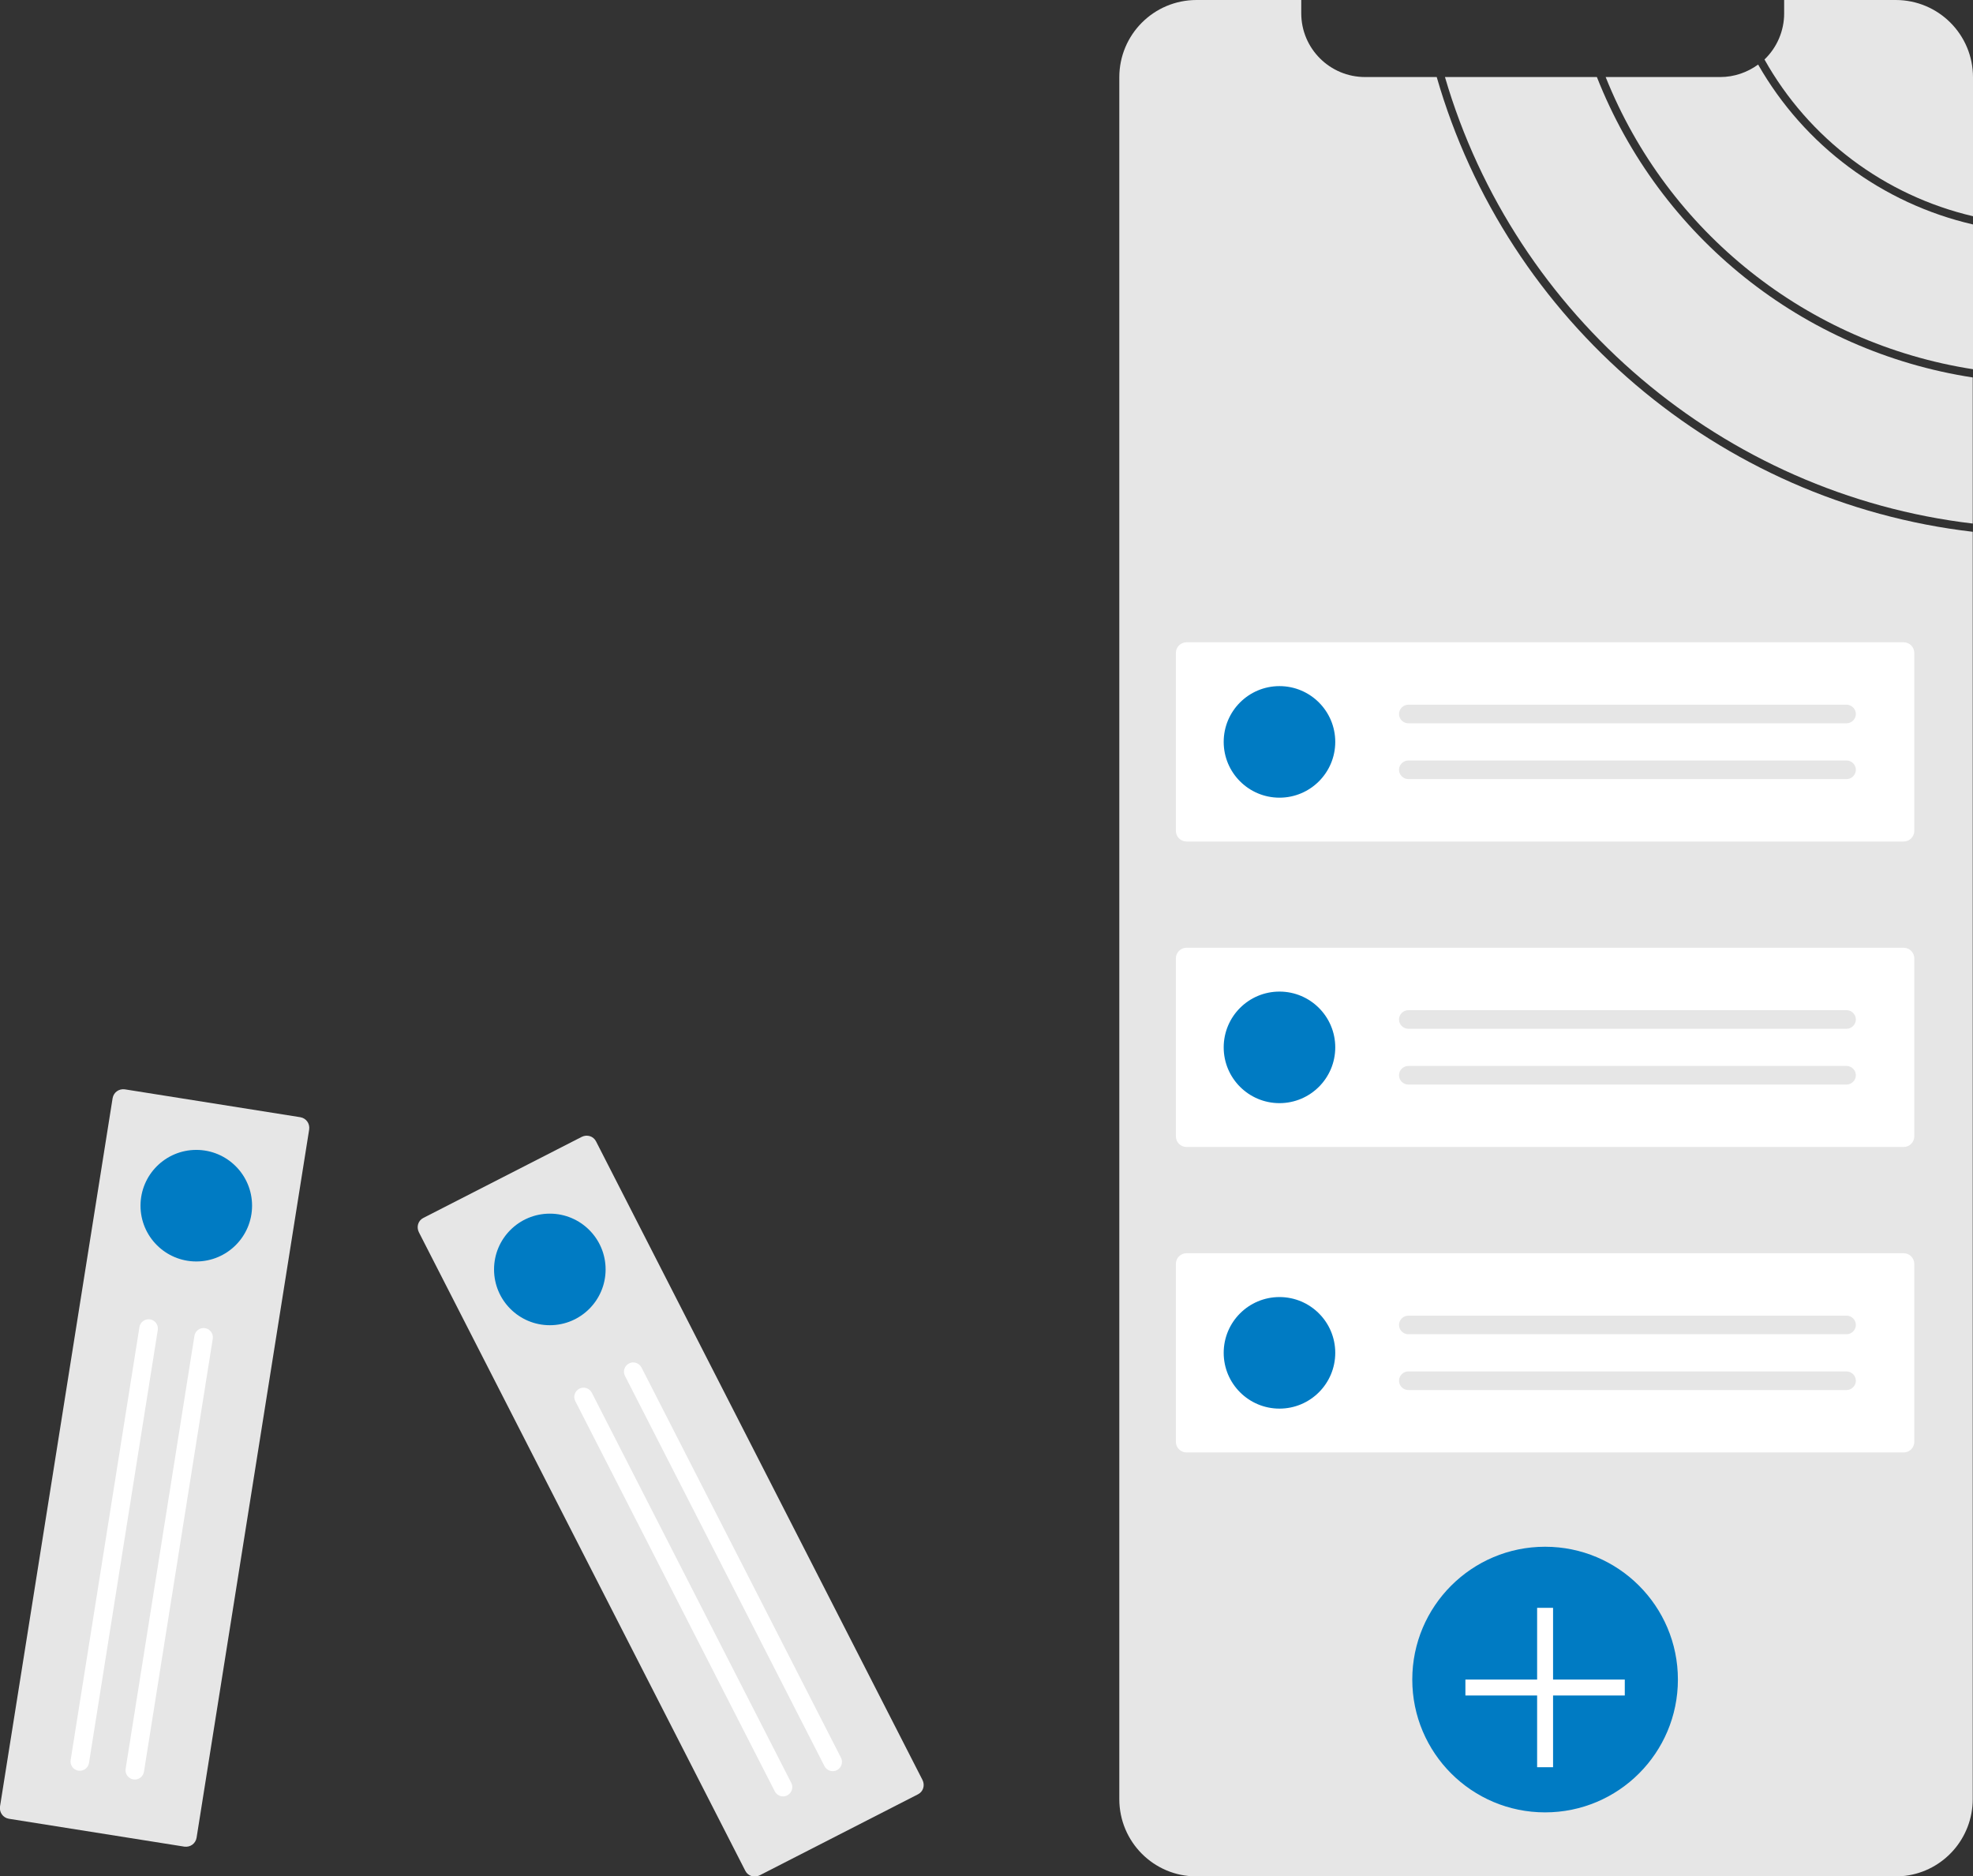 <?xml version="1.0" encoding="utf-8"?>
<!-- Generator: Adobe Illustrator 23.1.1, SVG Export Plug-In . SVG Version: 6.00 Build 0)  -->
<svg version="1.1" id="bd47f4ee-de70-45fd-a91d-1aaa2360a1b9"
	 xmlns="http://www.w3.org/2000/svg" xmlns:xlink="http://www.w3.org/1999/xlink" x="0px" y="0px" viewBox="0 0 742.8 706.4"
	 style="enable-background:new 0 0 742.8 706.4;" xml:space="preserve">
<rect x="0" y="0" width="742.8" height="706.4" fill="#333333" stroke="none"/>
<style type="text/css">
	.st0{fill:#E6E6E6;}
	.st1{fill:#FFFFFF;}
	.st2{fill:#007BC3;}
</style>
<title>design_objectives</title>
<path class="st0" d="M742.8,139V84.5c-34.2-7.9-63.5-29.7-80.9-60.2l0,0c-4.1,3-9.1,4.7-14.2,4.7h-43.2
	C627.9,87.5,680.5,129.3,742.8,139z"/>
<path class="st0" d="M742.8,81.4V29.1c0-16.1-13-29.1-29.1-29.1c0,0,0,0,0,0h-42v5.1c0,6.5-2.7,12.8-7.4,17.3
	C681,52.2,709.5,73.6,742.8,81.4z"/>
<path class="st0" d="M540.9,29h-27c-13.2,0-24-10.7-24-24V0h-39.4c-16.1,0-29.1,13-29.1,29.1c0,0,0,0,0,0v648.2
	c0,16.1,13,29.1,29,29.1c0,0,0.1,0,0.1,0h263.1c1.2,0,2.4-0.1,3.6-0.2c14.6-1.8,25.5-14.2,25.5-28.9V200.2
	C647,189.1,567.3,120.8,540.9,29z"/>
<path class="st0" d="M601.2,29H544c26.3,90,104.7,157,198.7,168.1v-55C678.8,132.3,624.9,89.2,601.2,29z"/>
<path class="st1" d="M446.7,241.8c-2.2,0-4,1.8-4,4v67c0,2.2,1.8,4,4,4h270c2.2,0,4-1.8,4-4v-67c0-2.2-1.8-4-4-4H446.7z"/>
<circle class="st2" cx="481.7" cy="279.3" r="21"/>
<path class="st0" d="M530.2,265.3c-1.9,0-3.5,1.6-3.5,3.5s1.6,3.5,3.5,3.5h165c1.9,0,3.5-1.6,3.5-3.5s-1.6-3.5-3.5-3.5H530.2z"/>
<path class="st0" d="M530.2,286.3c-1.9,0-3.5,1.6-3.5,3.5s1.6,3.5,3.5,3.5h165c1.9,0,3.5-1.6,3.5-3.5s-1.6-3.5-3.5-3.5H530.2z"/>
<path class="st1" d="M446.7,356.8c-2.2,0-4,1.8-4,4v67c0,2.2,1.8,4,4,4h270c2.2,0,4-1.8,4-4v-67c0-2.2-1.8-4-4-4H446.7z"/>
<circle class="st2" cx="481.7" cy="394.3" r="21"/>
<path class="st0" d="M530.2,380.3c-1.9,0-3.5,1.6-3.5,3.5s1.6,3.5,3.5,3.5h165c1.9,0,3.5-1.6,3.5-3.5s-1.6-3.5-3.5-3.5H530.2z"/>
<path class="st0" d="M530.2,401.3c-1.9,0-3.5,1.6-3.5,3.5s1.6,3.5,3.5,3.5h165c1.9,0,3.5-1.6,3.5-3.5s-1.6-3.5-3.5-3.5H530.2z"/>
<path class="st1" d="M446.7,471.8c-2.2,0-4,1.8-4,4v67c0,2.2,1.8,4,4,4h270c2.2,0,4-1.8,4-4v-67c0-2.2-1.8-4-4-4H446.7z"/>
<circle class="st2" cx="481.7" cy="509.3" r="21"/>
<path class="st0" d="M530.2,495.3c-1.9,0-3.5,1.6-3.5,3.5s1.6,3.5,3.5,3.5h165c1.9,0,3.5-1.6,3.5-3.5s-1.6-3.5-3.5-3.5H530.2z"/>
<path class="st0" d="M530.2,516.3c-1.9,0-3.5,1.6-3.5,3.5s1.6,3.5,3.5,3.5h165c1.9,0,3.5-1.6,3.5-3.5s-1.6-3.5-3.5-3.5H530.2z"/>
<circle class="st2" cx="581.7" cy="632.3" r="50"/>
<polygon class="st1" points="611.7,632.3 584.7,632.3 584.7,605.3 578.7,605.3 578.7,632.3 551.7,632.3 551.7,638.3 578.7,638.3 
	578.7,665.3 584.7,665.3 584.7,638.3 611.7,638.3 "/>
<path class="st0" d="M224.4,429.7c-1-2-3.4-2.7-5.4-1.7l-59.6,30.5c-2,1-2.7,3.4-1.7,5.4l122.9,240.4c1,2,3.4,2.7,5.4,1.7l59.6-30.5
	c2-1,2.7-3.4,1.7-5.4L224.4,429.7z"/>
<circle class="st2" cx="207" cy="477.9" r="21"/>
<path class="st1" d="M241.5,514.8c-0.9-1.7-3-2.4-4.7-1.5c-1.7,0.9-2.4,3-1.5,4.7l75.1,146.9c0.9,1.7,3,2.4,4.7,1.5
	c1.7-0.9,2.4-3,1.5-4.7c0,0,0,0,0,0L241.5,514.8z"/>
<path class="st1" d="M222.8,524.3c-0.9-1.7-3-2.4-4.7-1.5c-1.7,0.9-2.4,3-1.5,4.7c0,0,0,0,0,0l75.1,146.9c0.9,1.7,3,2.4,4.7,1.5
	c1.7-0.9,2.4-3,1.5-4.7L222.8,524.3z"/>
<path class="st0" d="M116.4,425.2c0.3-2.2-1.1-4.2-3.3-4.6l-66.1-10.5c-2.2-0.3-4.2,1.1-4.6,3.3L0,680.1c-0.3,2.2,1.1,4.2,3.3,4.6
	l66.1,10.5c2.2,0.3,4.2-1.1,4.6-3.3L116.4,425.2z"/>
<circle class="st2" cx="73.9" cy="453.9" r="21"/>
<path class="st1" d="M80.1,504c0.3-1.9-1-3.7-2.9-4c-1.9-0.3-3.7,1-4,2.9c0,0,0,0,0,0l-25.9,163c-0.3,1.9,1,3.7,2.9,4s3.7-1,4-2.9
	L80.1,504z"/>
<path class="st1" d="M59.4,500.7c0.3-1.9-1-3.7-2.9-4s-3.7,1-4,2.9l-25.9,163c-0.3,1.9,1,3.7,2.9,4c1.9,0.3,3.7-1,4-2.9c0,0,0,0,0,0
	L59.4,500.7z"/>
</svg>
